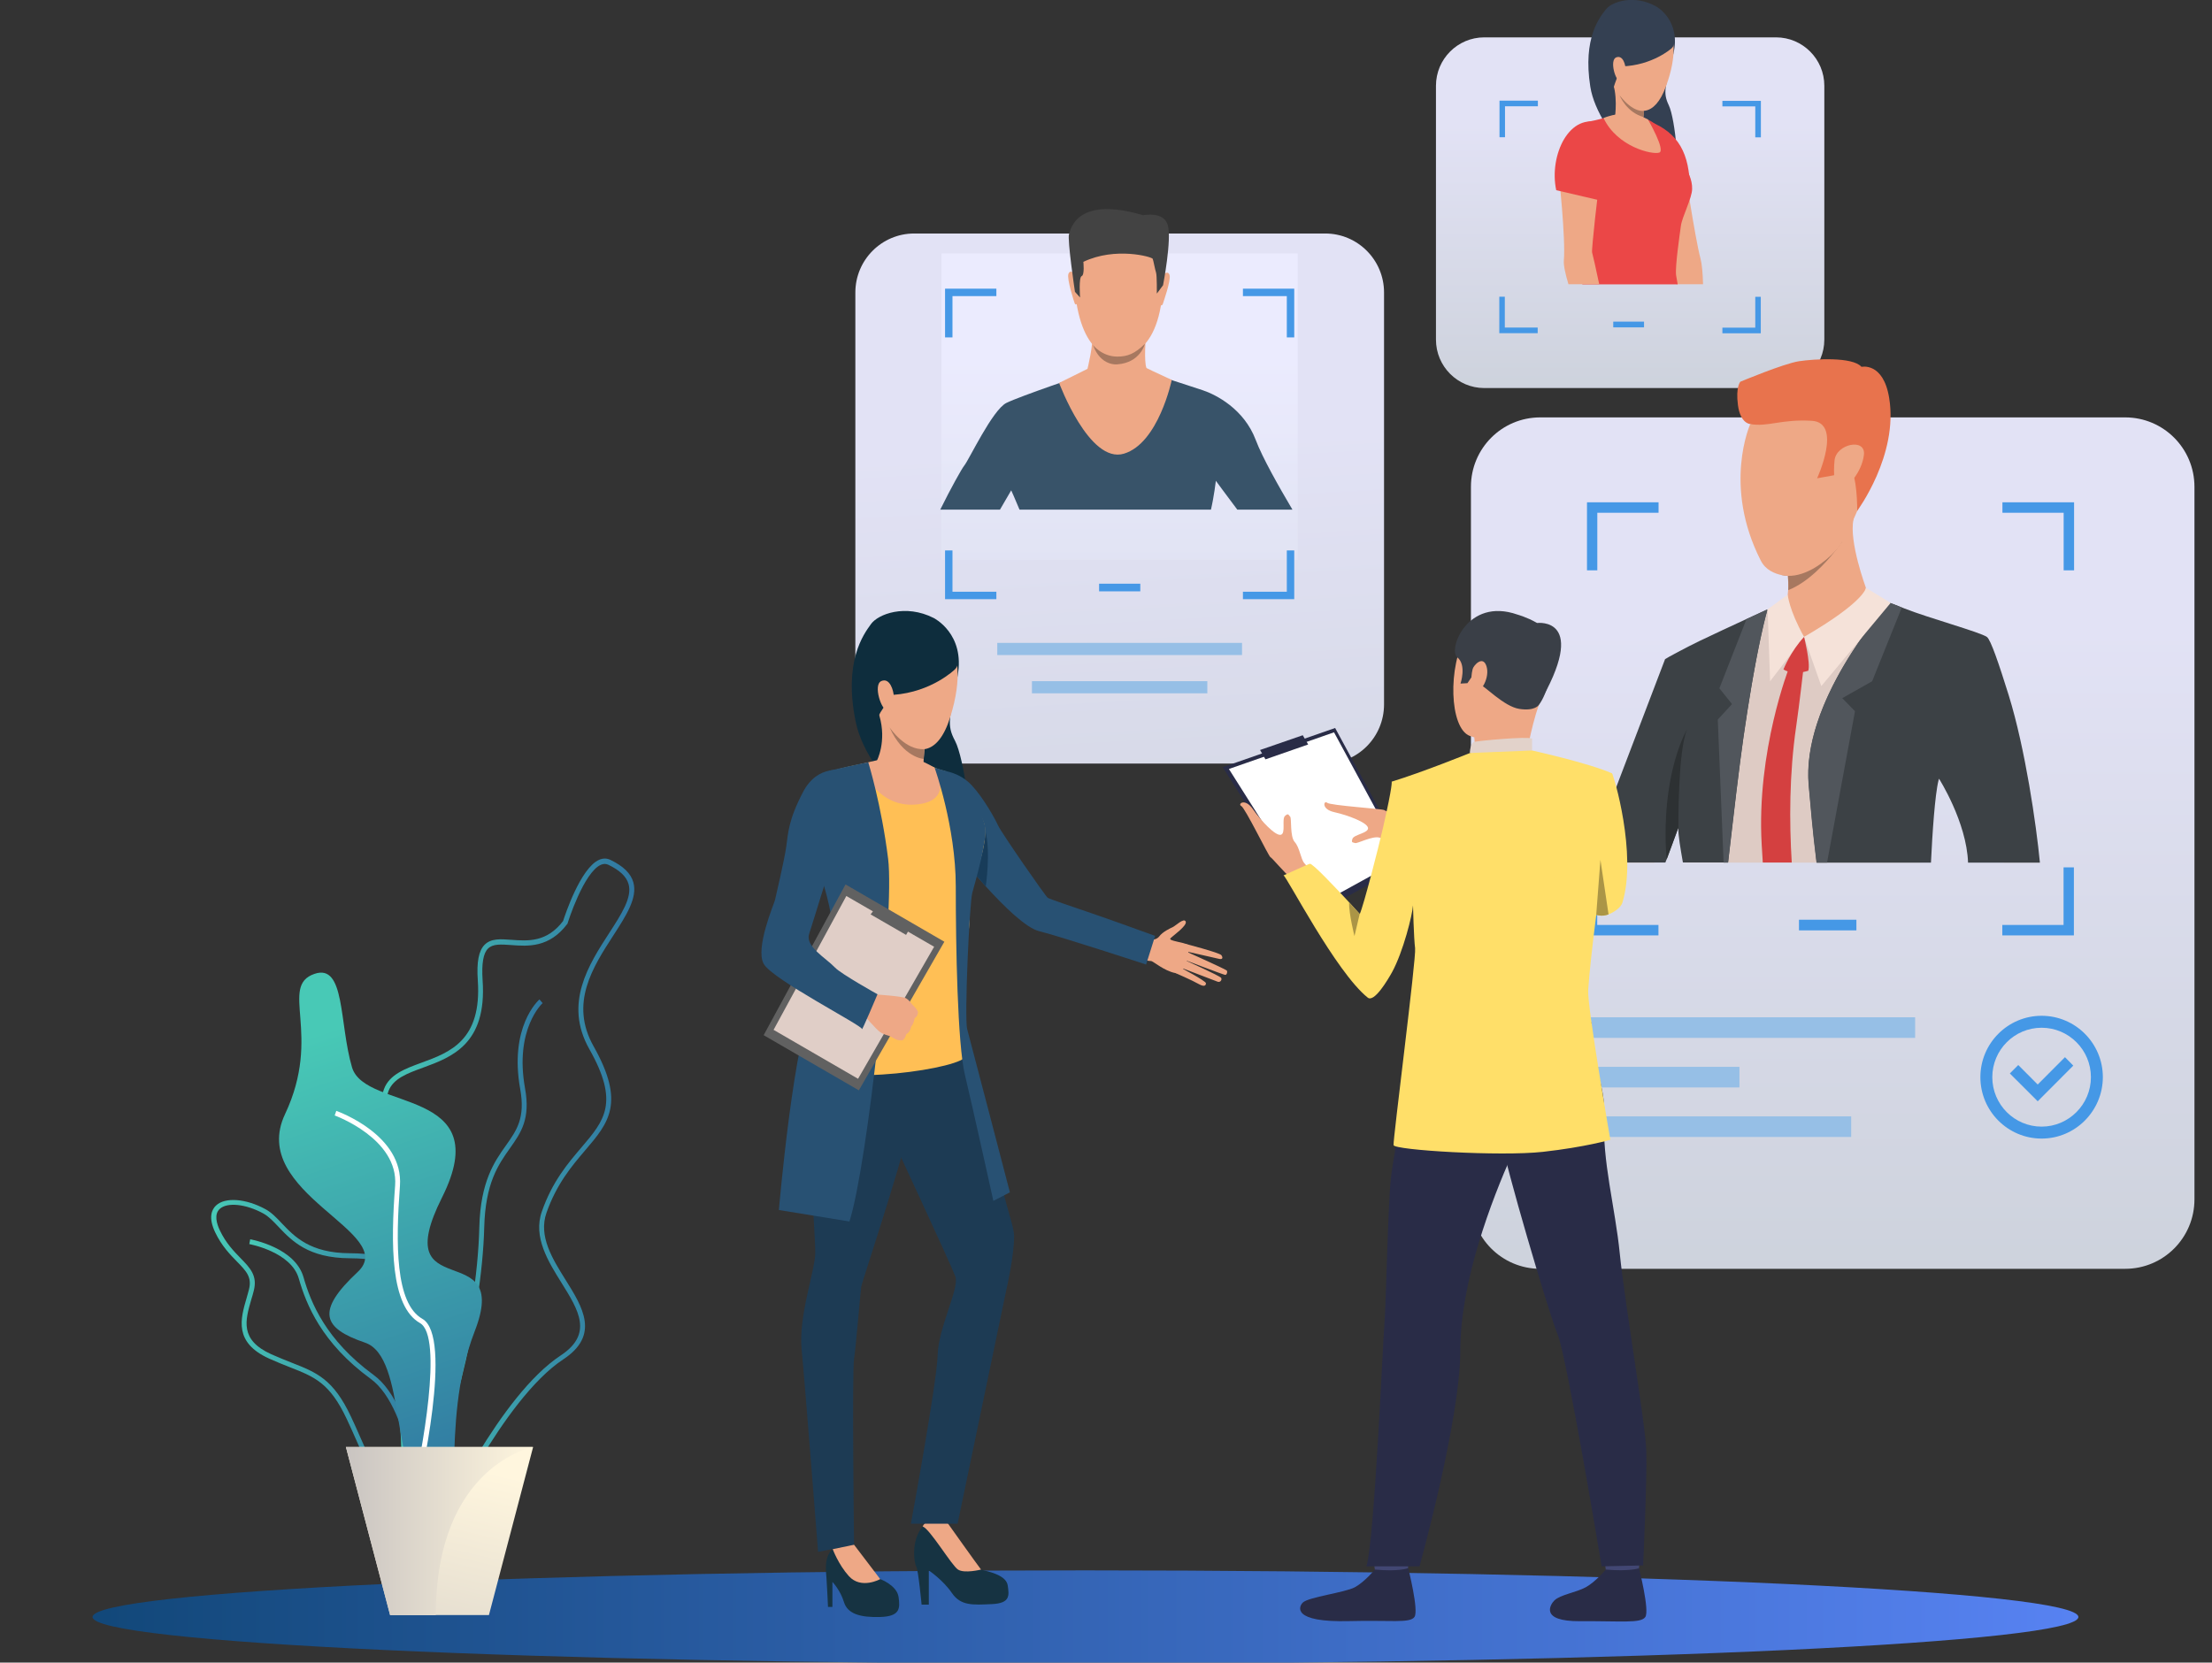 <?xml version="1.0" encoding="UTF-8"?> <svg xmlns="http://www.w3.org/2000/svg" width="274" height="206" viewBox="0 0 274 206" fill="none"><rect x="0" y="0" width="274" height="206" fill="#333333" stroke="none"/> <g clip-path="url(#clip0)"> <path opacity="0.95" d="M164.153 94.607H113.24C109.218 94.607 105.953 91.332 105.953 87.299V36.24C105.953 32.206 109.218 28.931 113.24 28.931H164.153C168.176 28.931 171.441 32.206 171.441 36.24V87.299C171.428 91.345 168.176 94.607 164.153 94.607Z" fill="url(#paint0_linear)"></path> <path d="M153.849 79.654H123.532V81.16H153.849V79.654Z" fill="#96BFE6"></path> <path d="M149.553 84.398H127.827V85.904H149.553V84.398Z" fill="#96BFE6"></path> <path opacity="0.95" d="M263.248 157.207H190.783C186.04 157.207 182.204 153.36 182.204 148.604V60.319C182.204 55.563 186.04 51.716 190.783 51.716H263.248C267.99 51.716 271.827 55.563 271.827 60.319V148.604C271.827 153.36 267.99 157.207 263.248 157.207Z" fill="url(#paint1_linear)"></path> <path d="M229.952 113.955H222.838V115.274H229.952V113.955Z" fill="#4598E6"></path> <path d="M237.227 126.044H195.861V128.596H237.227V126.044Z" fill="#96BFE6"></path> <path d="M229.306 138.32H195.861V140.872H229.306V138.32Z" fill="#96BFE6"></path> <path d="M215.464 132.182H195.861V134.734H215.464V132.182Z" fill="#96BFE6"></path> <path d="M248.04 62.236V63.531H255.625V70.665H256.916V62.236H248.04ZM196.568 70.665H197.859V63.531H205.445V62.236H196.581V70.665H196.568ZM255.613 107.468V114.602H248.027V115.897H256.892V107.468H255.613ZM197.859 107.468H196.568V115.897H205.432V114.602H197.847V107.468H197.859Z" fill="#4598E6"></path> <path d="M252.894 141.071C248.71 141.071 245.309 137.66 245.309 133.464C245.309 129.268 248.71 125.857 252.894 125.857C257.078 125.857 260.48 129.268 260.48 133.464C260.467 137.66 257.065 141.071 252.894 141.071ZM252.894 127.339C249.517 127.339 246.786 130.09 246.786 133.464C246.786 136.851 249.53 139.59 252.894 139.59C256.258 139.59 259.002 136.838 259.002 133.464C259.002 130.078 256.258 127.339 252.894 127.339Z" fill="#4598E6"></path> <path d="M252.41 136.452L248.959 133.003L250.002 131.958L252.41 134.373L255.787 130.986L256.817 132.032L252.41 136.452Z" fill="#4598E6"></path> <path d="M257.45 200.347C257.45 203.534 202.378 206.124 134.457 206.124C66.523 206.124 11.464 203.534 11.464 200.347C11.464 197.16 66.536 194.57 134.457 194.57C202.378 194.583 257.45 197.16 257.45 200.347Z" fill="url(#paint2_linear)"></path> <path opacity="0.95" d="M160.751 31.397H116.617V69.37H160.751V31.397Z" fill="url(#paint3_linear)"></path> <path d="M155.55 54.517C154.097 50.657 150.609 48.889 148.958 48.342C148.374 48.142 147.319 47.806 146.214 47.445C144.228 46.798 142.042 46.1 142.042 46.1H135.177C135.177 46.1 132.793 46.897 130.273 47.794C127.939 48.615 125.494 49.512 124.662 49.923C122.936 50.782 120.031 56.97 119.448 57.679C119.15 58.04 117.796 60.456 116.468 63.145H123.867C124.649 61.8 125.258 60.755 125.258 60.755C125.258 60.755 125.729 61.788 126.288 63.145H150C150.373 61.564 150.609 59.572 150.609 59.572C150.609 59.572 151.875 61.302 153.265 63.145H160.094C158.43 60.331 156.369 56.696 155.55 54.517Z" fill="#385369"></path> <path d="M139.435 27.164C139.435 27.164 144.811 28.01 143.992 36.439C143.172 44.868 138.43 44.171 138.119 44.171C137.797 44.158 133.365 44.32 133.017 34.036C133.004 34.024 132.856 26.417 139.435 27.164Z" fill="#EEA886"></path> <path d="M144.066 34.061C144.066 34.061 144.65 33.426 144.873 34.074C145.084 34.709 144.066 37.56 144.029 37.684C144.029 37.684 143.917 37.933 143.781 37.796C143.644 37.659 144.066 34.061 144.066 34.061Z" fill="#EEA886"></path> <path d="M133.153 33.949C133.153 33.949 132.582 33.302 132.346 33.937C132.123 34.572 133.067 37.435 133.116 37.572C133.116 37.572 133.215 37.821 133.364 37.684C133.501 37.56 133.153 33.949 133.153 33.949Z" fill="#EEA886"></path> <path d="M144.066 35.343L143.297 36.377C143.297 36.377 143.321 34.111 143.197 33.762C143.073 33.414 142.887 32.331 142.787 32.069C142.688 31.82 138.169 30.55 134.196 32.443C134.196 32.443 134.37 34.074 133.985 34.21C133.601 34.36 133.787 36.862 133.787 36.862L133.154 36.153C133.154 36.153 132.185 29.666 132.421 28.994C132.657 28.322 133.427 24.25 141.596 26.666C141.596 26.666 144.141 26.13 144.65 27.886C145.171 29.641 144.066 35.343 144.066 35.343Z" fill="#434343"></path> <path d="M142.713 45.939C142.713 45.926 142.018 45.602 142.018 45.602C141.682 44.855 141.931 41.681 141.931 41.681C141.931 41.681 135.09 39.938 135.289 41.27C135.487 42.602 134.705 45.702 134.705 45.702L131.192 47.445C131.192 47.445 134.929 57.517 139.224 56.21C143.52 54.915 145.146 47.072 145.146 47.072L142.713 45.939Z" fill="#EEA886"></path> <path d="M135.388 42.751C135.388 42.751 136.493 44.183 138.405 44.183C139.659 44.183 140.565 43.834 141.819 42.602C141.819 42.602 141.273 44.93 138.417 45.142C138.417 45.154 136.344 45.416 135.388 42.751Z" fill="#A77860"></path> <path d="M115.649 76.566C115.649 76.566 119.597 78.509 118.616 83.775C117.635 89.041 117.213 89.751 118.306 91.805C119.398 93.86 120.689 102.65 119.708 104.306C118.728 105.974 107.542 96.997 106.002 89.465C104.451 81.932 106.983 78.583 107.877 77.338C108.759 76.081 112.16 74.798 115.649 76.566Z" fill="#0E2D3D"></path> <path d="M114.159 198.816H115.053V194.583C115.053 194.583 116.803 195.753 117.908 197.371C119.013 198.99 120.528 198.853 122.824 198.753C125.134 198.654 125.022 197.72 124.823 196.413C124.612 195.105 122.278 194.682 121.521 194.483C120.764 194.271 119.05 191.308 118.492 190.586C117.734 189.602 117.337 188.656 117.337 188.656C117.337 188.656 116.903 186.901 114.78 188.656C112.644 190.412 113.265 193.798 113.501 194.109C113.737 194.421 114.159 198.816 114.159 198.816Z" fill="#163342"></path> <path d="M118.666 194.47C119.46 194.993 121.521 194.47 121.521 194.47C120.937 193.711 117.337 188.644 117.337 188.644C115.152 187.361 114.283 189.129 114.283 189.129C115.177 189.403 117.871 193.96 118.666 194.47Z" fill="#EEA886"></path> <path d="M141.67 116.42C141.67 116.42 143.098 116.694 143.594 116.021C144.017 115.449 144.96 115.013 145.258 114.876C145.655 114.689 146.648 113.681 146.872 114.179C147.095 114.677 145.308 115.922 144.985 116.258C144.662 116.594 146.748 116.743 147.095 117.067C147.455 117.391 147.009 120.84 145.593 120.566C144.178 120.292 142.837 119.072 142.576 119.072C142.316 119.072 141.534 118.922 141.534 118.922L141.67 116.42Z" fill="#EEA886"></path> <path d="M146.785 116.93C146.785 116.93 151.068 118.038 151.292 118.349C151.515 118.661 151.441 118.897 151.031 118.81C150.621 118.723 146.859 117.864 146.859 117.864C146.859 117.864 151.701 120.03 151.95 120.242C152.086 120.366 151.974 120.827 151.751 120.79C151.527 120.765 146.599 118.885 146.599 118.885C146.599 118.885 151.118 120.914 151.267 121.163C151.391 121.375 151.18 121.761 150.832 121.636C150.485 121.512 146.177 119.856 146.177 119.856C146.177 119.856 149.38 121.537 149.38 121.823C149.38 121.997 149.305 122.383 148.486 121.923C147.679 121.462 145.643 120.578 145.643 120.578L146.785 116.93Z" fill="#EEA886"></path> <path d="M102.564 199.102H103.11V196.002C103.11 196.002 104.091 197.01 104.538 198.492C104.984 199.973 106.586 200.422 109.032 200.347C111.477 200.272 111.515 199.314 111.304 197.857C111.093 196.413 109.032 195.653 109.032 195.653C108.101 194.819 105.791 191.395 105.791 191.395C105.791 191.395 104.314 190.997 103.147 191.943C101.98 192.877 102.353 195.006 102.377 195.554C102.427 196.101 102.564 199.102 102.564 199.102Z" fill="#163342"></path> <path d="M104.252 125.122C104.252 125.122 101.347 128.92 100.552 133.427C99.758 137.934 101.024 153.048 100.987 155.265C100.95 157.493 98.889 163.034 99.299 167.217C99.708 171.4 101.335 192.279 101.335 192.279L105.791 191.395C105.791 191.395 105.531 170.118 105.791 168.362C106.052 166.607 106.574 160.182 106.673 159.46C106.772 158.738 113.228 139.714 113.228 136.465C113.228 133.215 111.266 119.831 104.252 125.122Z" fill="#1D3B54"></path> <path d="M118.877 126.604C118.877 126.604 123.656 144.906 124.227 147.446C124.798 149.986 125.618 152.077 125.618 153.148C125.618 155.65 124.687 159.659 124.687 159.659L118.616 188.793H112.831C112.831 188.793 116.058 171.313 116.145 167.902C116.232 164.478 118.864 159.61 118.343 158.165C117.821 156.721 110.037 140 110.037 140C110.037 140 104.128 121.288 118.877 126.604Z" fill="#1D3B54"></path> <path d="M109.032 195.653L105.791 191.395L103.147 191.943C103.147 191.943 103.855 193.848 105.146 195.28C106.673 196.973 109.032 195.653 109.032 195.653Z" fill="#EEA886"></path> <path d="M116.903 95.503C116.903 95.503 118.877 95.69 120.366 97.296C121.856 98.902 123.259 101.454 123.644 102.301C124.029 103.148 129.504 111.066 129.789 111.24C130.075 111.415 132.818 112.336 134.643 112.958C137.449 113.905 143.085 115.959 143.085 115.959L141.968 119.507C141.968 119.507 131.366 116.034 128.721 115.374C125.481 114.577 118.008 104.965 118.008 104.965C118.008 104.965 112.421 98.417 116.903 95.503Z" fill="#285173"></path> <path d="M113.451 94.109C113.451 94.109 116.009 95.316 116.89 95.491C117.772 95.665 121.223 100.147 121.819 101.791C122.427 103.422 121.819 105.887 120.577 108.763C119.336 111.639 120.503 112.61 119.944 115.486C119.373 118.362 119.559 129.144 119.671 130.75C119.783 132.356 103.073 134.771 99.77 131.858C99.77 131.858 102.005 122.147 104.649 119.37C105.22 118.773 105.158 114.776 104.773 113.78C104.389 112.784 99.981 105.351 99.981 105.351C99.981 105.351 99.659 97.806 101.583 96.312C103.246 95.018 107.79 94.557 108.61 94.271C109.417 93.984 111.788 93.86 113.451 94.109Z" fill="#FFBF55"></path> <path d="M114.68 91.158C114.68 91.158 114.606 91.868 114.519 92.814C114.482 93.188 114.444 93.611 114.42 94.034C114.32 95.317 114.233 96.686 114.283 97.383C114.283 97.383 111.626 100.048 108.61 94.271C108.61 94.271 109.876 91.893 108.92 88.643C107.952 85.394 114.68 91.158 114.68 91.158Z" fill="#EEA886"></path> <path d="M122.105 109.833C122.105 109.833 122.738 105.575 122.067 102.986C122.067 102.986 122.067 105.214 120.851 108.377L122.105 109.833Z" fill="#183C59"></path> <path d="M106.561 94.681C106.561 94.681 108.386 100.085 113.402 99.686C118.417 99.288 115.773 95.117 115.773 95.117C115.773 95.117 114.519 94.395 114.171 94.333C113.824 94.271 108.634 94.196 108.634 94.196L106.561 94.681Z" fill="#EEA886"></path> <path d="M115.773 95.13C115.773 95.13 118.392 102.413 118.392 109.833C118.392 117.254 118.603 129.343 119.522 133.165C120.441 136.988 123.048 148.79 123.048 148.79L125.096 147.732C125.096 147.732 120.18 128.882 119.808 127.525C119.435 126.168 120.093 111.813 120.441 110.605C120.788 109.398 122.291 104.057 122.055 102.562C121.757 100.695 120.019 97.918 117.2 95.54L115.773 95.13Z" fill="#285173"></path> <path d="M107.554 94.457C107.554 94.457 109.181 99.699 110.012 106.41C110.844 113.12 107.48 144.271 105.22 151.343L96.48 149.923C96.48 149.923 98.367 127.911 100.912 123.902C103.457 119.893 104.277 116.345 101.521 107.991C98.765 99.624 102.725 95.491 102.725 95.491C102.725 95.491 106.785 94.544 107.554 94.457Z" fill="#285173"></path> <path d="M116.977 116.681L106.387 135.095L94.593 128.26L104.736 109.584L116.977 116.681Z" fill="#616161"></path> <path d="M115.711 117.304L106.288 133.663L95.823 127.6L104.836 111.016L115.711 117.304Z" fill="#E0CEC7"></path> <path d="M112.235 115.835L112.893 114.689L108.659 112.236L107.84 113.295L112.235 115.835Z" fill="#616161"></path> <path d="M111.726 128.907C111.726 128.907 111.242 128.907 111.031 128.808C111.031 128.808 110.658 128.596 110.385 128.459C110.298 128.422 110.224 128.384 110.174 128.359C109.963 128.285 109.466 128.185 108.994 127.861C108.523 127.538 106.872 125.608 106.872 125.608L107.654 124.413L108.225 123.193C108.225 123.193 111.713 123.417 112.185 123.666C112.235 123.691 112.272 123.716 112.309 123.74C112.682 123.989 112.868 124.338 113.042 124.5C113.104 124.562 113.737 125.172 113.712 125.434C113.687 125.795 113.513 126.044 113.29 126.156C113.29 126.156 113.203 126.865 112.855 127.202C112.855 127.202 112.793 127.861 112.247 128.148C112.247 128.148 112.111 128.808 111.726 128.907Z" fill="#EEA886"></path> <path d="M104.538 95.503C104.538 95.503 101.322 94.582 99.472 98.13C97.623 101.691 97.635 103.21 97.387 104.94C97.151 106.584 96.108 111.054 95.996 111.527C95.884 111.987 93.513 117.503 94.606 119.433C95.698 121.375 106.847 127.077 106.772 127.5C106.698 127.924 108.696 123.193 108.696 123.193C108.696 123.193 104.19 120.678 103.445 119.893C102.241 118.636 99.721 117.279 100.23 115.71C100.838 113.867 102.675 107.68 103.097 106.771C103.544 105.862 107.256 96.661 104.538 95.503Z" fill="#285173"></path> <path d="M115.078 77.151C115.078 77.151 120.813 78.957 117.697 88.88C114.581 98.803 106.76 87.734 107.579 81.683C108.386 75.645 115.078 77.151 115.078 77.151Z" fill="#EEA987"></path> <path d="M118.281 82.941C118.281 82.941 115.438 85.742 110.671 86.091C110.671 86.091 108.833 88.245 108.697 89.091C108.697 89.091 104.438 81.82 109.677 77.463C114.892 73.105 120.193 81.148 118.281 82.941Z" fill="#0E2D3D"></path> <path d="M110.72 86.29C110.683 85.568 110.236 83.924 109.168 84.385C108.101 84.846 109.23 88.195 109.938 87.983C109.95 87.983 110.807 87.996 110.72 86.29Z" fill="#EEA987"></path> <path d="M114.506 92.814C114.469 93.187 114.432 93.611 114.407 94.034C114.407 94.034 111.875 93.885 110.186 90.112C110.298 90.274 112.148 93.001 114.506 92.814Z" fill="#A77860"></path> <path d="M51.75 183.514C55.424 180.925 59.72 162.859 59.981 152.102C60.117 146.587 61.731 144.296 63.171 142.266C64.537 140.324 65.729 138.656 65.033 134.821C63.718 127.488 67.181 124.313 67.218 124.288L66.821 123.828C66.672 123.965 63.059 127.227 64.438 134.933C65.083 138.519 64.015 140.025 62.675 141.918C61.259 143.91 59.509 146.387 59.372 152.09C59.099 163.631 54.704 180.688 51.402 183.016L51.75 183.514Z" fill="url(#paint4_linear)"></path> <path d="M44.053 178.248C43.705 177.463 43.345 176.642 42.935 175.783C40.837 171.338 38.975 170.603 35.896 169.396C35.139 169.097 34.294 168.761 33.351 168.337C28.944 166.345 29.788 163.42 30.545 160.83C30.645 160.469 30.756 160.108 30.843 159.747C31.228 158.228 30.483 157.468 29.353 156.31C28.509 155.451 27.466 154.381 26.659 152.7C25.778 150.857 26.225 149.861 26.759 149.363C27.876 148.305 30.458 148.492 32.892 149.824C33.649 150.235 34.27 150.895 34.928 151.592C36.48 153.223 38.416 155.252 43.308 155.277C46.101 155.289 47.628 155.675 48.41 156.572C49.304 157.58 49.143 159.099 48.907 161.191C48.82 161.913 48.733 162.735 48.683 163.631C48.348 168.923 51.464 172.745 51.501 172.782C53.364 175.011 55.66 179.617 54.667 182.468C54.257 183.664 53.326 184.411 51.911 184.697C51.352 184.809 50.831 184.871 50.359 184.871C46.958 184.859 45.704 182.02 44.053 178.248ZM32.631 150.359C30.458 149.164 28.124 148.927 27.206 149.799C26.51 150.459 26.833 151.604 27.23 152.438C27.988 154.032 28.956 155.016 29.8 155.887C30.98 157.095 31.911 158.053 31.439 159.909C31.352 160.27 31.24 160.643 31.129 161.004C30.384 163.581 29.664 166.009 33.599 167.79C34.518 168.2 35.375 168.537 36.12 168.835C39.236 170.056 41.284 170.865 43.481 175.534C43.891 176.405 44.251 177.214 44.599 178.011C46.498 182.332 47.653 184.946 51.799 184.099C52.991 183.863 53.761 183.24 54.108 182.269C54.977 179.767 52.892 175.384 51.054 173.181C50.918 173.019 47.752 169.147 48.1 163.594C48.162 162.685 48.249 161.863 48.336 161.129C48.547 159.186 48.708 157.792 47.988 156.983C47.33 156.248 45.89 155.912 43.332 155.9C38.18 155.875 36.157 153.746 34.518 152.027C33.86 151.33 33.301 150.733 32.631 150.359Z" fill="url(#paint5_linear)"></path> <path d="M51.861 188.382L52.47 188.345C52.445 187.772 51.675 174.289 46.275 170.354C40.353 166.022 38.491 161.378 37.597 158.253C36.554 154.58 31.216 153.596 30.992 153.546L30.881 154.144C30.93 154.156 36.07 155.103 37.013 158.414C37.932 161.627 39.844 166.408 45.915 170.84C51.092 174.612 51.861 188.245 51.861 188.382Z" fill="url(#paint6_linear)"></path> <path d="M50.843 191.408C49.577 190.773 49.614 188.22 49.689 184.361C49.776 179.48 49.9 172.807 47.355 166.657C44.648 160.133 47.057 158.228 49.391 156.373C51.998 154.306 54.468 152.351 49.738 143.549C47.566 139.502 46.871 136.763 47.566 134.933C48.249 133.128 50.173 132.418 52.209 131.671C55.722 130.389 59.695 128.92 59.186 121.474C59.025 119.196 59.298 117.789 60.03 117.055C60.825 116.258 61.992 116.345 63.357 116.445C65.406 116.594 67.727 116.768 69.751 114.116C69.962 113.456 71.899 107.555 74.208 106.534C74.692 106.322 75.176 106.322 75.623 106.547C77.225 107.319 78.143 108.227 78.454 109.323C78.988 111.24 77.585 113.407 75.971 115.909C73.426 119.843 70.533 124.313 73.525 129.629C77.485 136.651 75.4 139.117 72.495 142.515C70.831 144.47 68.957 146.674 67.69 150.272C66.685 153.173 68.41 155.937 70.074 158.601C72.172 161.95 74.332 165.424 69.776 168.424C62.24 173.392 54.791 189.627 54.717 189.789L54.692 189.851L54.63 189.901C53.239 190.997 52.234 191.507 51.464 191.507C51.241 191.545 51.029 191.507 50.843 191.408ZM69.441 167.951C73.5 165.275 71.675 162.349 69.565 158.962C67.901 156.298 66.014 153.272 67.119 150.11C68.41 146.4 70.335 144.146 72.035 142.154C74.878 138.818 76.753 136.614 72.991 129.966C69.813 124.326 72.942 119.495 75.449 115.623C76.989 113.245 78.33 111.178 77.858 109.535C77.597 108.613 76.778 107.829 75.35 107.144C75.064 107.007 74.767 107.007 74.444 107.144C72.296 108.078 70.322 114.328 70.31 114.403L70.297 114.453L70.26 114.49C68.025 117.441 65.406 117.254 63.308 117.092C62.054 117.005 61.061 116.93 60.452 117.528C59.856 118.113 59.645 119.408 59.782 121.474C60.328 129.38 55.933 130.986 52.408 132.281C50.421 133.003 48.72 133.638 48.124 135.182C47.504 136.838 48.174 139.415 50.26 143.287C55.238 152.55 52.457 154.754 49.751 156.883C47.491 158.663 45.368 160.344 47.901 166.445C50.496 172.707 50.372 179.455 50.285 184.386C50.223 187.747 50.173 190.412 51.104 190.872C51.65 191.146 52.681 190.686 54.183 189.515C54.791 188.196 61.93 172.907 69.441 167.951Z" fill="url(#paint7_linear)"></path> <path d="M38.95 120.665C42.786 119.345 41.992 126.766 43.605 132.244C45.232 137.735 61.632 134.634 54.754 148.367C47.864 162.1 63.469 152.961 58.801 164.951C54.146 176.94 58.392 189.752 53.326 186.502C48.261 183.24 50.483 168.151 45.219 166.358C39.956 164.565 39.087 162.473 44.313 157.593C49.527 152.712 30.645 147.882 35.312 138.033C39.956 128.185 34.518 122.184 38.95 120.665Z" fill="url(#paint8_linear)"></path> <path d="M51.564 185.705C52.048 183.651 56.169 165.598 52.321 163.407C48.932 161.477 49.019 153.995 49.54 146.935C50.012 140.685 41.992 137.759 41.657 137.635L41.458 138.208C41.532 138.233 49.366 141.096 48.944 146.886C48.398 154.144 48.348 161.838 52.023 163.93C54.94 165.586 52.259 180.103 50.968 185.556L51.564 185.705Z" fill="white"></path> <path d="M66.039 179.281L60.564 200.11H48.323L42.848 179.281H66.039Z" fill="url(#paint9_linear)"></path> <path d="M66.039 179.281C66.039 179.281 53.984 181.547 53.984 200.123H48.323L42.848 179.281H66.039Z" fill="url(#paint10_linear)"></path> <path opacity="0.95" d="M219.995 48.08H183.856C180.553 48.08 177.872 45.391 177.872 42.079V10.63C177.872 7.318 180.553 4.629 183.856 4.629H219.995C223.297 4.629 225.979 7.318 225.979 10.63V42.079C225.979 45.391 223.297 48.08 219.995 48.08Z" fill="url(#paint11_linear)"></path> <path d="M203.645 39.85H199.833V40.56H203.645V39.85Z" fill="#4598E6"></path> <path d="M205.184 0.819C205.184 0.819 208.263 2.512 207.282 6.67C206.301 10.829 205.929 11.389 206.724 13.07C207.518 14.751 208.213 21.797 207.369 23.092C206.525 24.387 197.946 16.805 196.99 10.742C196.034 4.678 198.182 2.101 198.94 1.143C199.697 0.184 202.478 -0.725 205.184 0.819Z" fill="#344052"></path> <path d="M210.957 35.219H207.667C207.506 33.588 207.357 32.455 207.394 32.293C207.444 32.019 204.116 23.279 203.806 22.545C203.496 21.823 202.279 19.88 202.118 18.062C201.956 16.232 204.327 15.498 204.327 15.498C207.53 16.07 208.623 20.515 208.623 20.515C208.623 20.515 209.964 29.529 210.647 32.069C210.82 32.729 210.92 33.874 210.957 35.219Z" fill="#EEA886"></path> <path d="M209.306 22.694L204.402 24.761C204.402 24.761 199.895 13.543 203.669 14.8C207.444 16.058 209.132 18.399 209.306 22.694Z" fill="#EB4747"></path> <path d="M208.213 27.973C208.064 29.081 207.481 33.028 207.617 34.098C207.642 34.273 207.717 34.684 207.816 35.231H195.997C196.308 34.111 196.593 33.115 196.767 32.53C197.338 30.625 196.792 30.114 196.506 28.583C196.395 27.985 195.997 26.852 195.563 25.57C195.414 25.147 195.265 24.698 195.128 24.25C194.607 22.632 194.371 20.976 194.222 20.017C193.514 15.46 197.003 15.025 197.003 15.025C198.306 14.788 200.578 14.078 200.578 14.078L204.129 14.825C204.129 14.825 204.464 14.95 204.961 15.323C205.197 15.498 205.47 15.734 205.755 16.021C206.14 16.419 206.922 17.564 207.692 18.822C207.928 19.208 208.164 19.606 208.387 19.992C209.107 21.25 209.629 22.258 209.604 23.404C209.604 24.512 208.362 26.865 208.213 27.973Z" fill="#EB4747"></path> <path d="M204.129 14.8C204.129 14.8 206.351 18.623 205.532 18.909C204.7 19.195 200.342 18.224 198.629 14.626C198.629 14.626 201.497 13.319 204.129 14.8Z" fill="#EEA886"></path> <path d="M203.806 16.544C203.806 16.544 201.832 17.378 200.032 14.614C200.032 14.614 200.516 11.476 199.498 9.659C198.48 7.841 203.943 11.837 203.943 11.837C203.943 11.837 203.856 12.211 203.756 12.759C203.707 13.045 203.657 13.369 203.62 13.717C203.595 14.004 203.57 14.315 203.558 14.614C203.545 15.336 203.595 16.046 203.806 16.544Z" fill="#EEA886"></path> <path d="M198.89 20.826C198.48 22.93 195.563 25.558 195.563 25.558C195.414 25.134 195.265 24.686 195.128 24.238C197.139 22.943 198.89 20.826 198.89 20.826Z" fill="#393D63"></path> <path d="M198.157 22.495C197.971 23.267 197.114 31.011 197.214 31.285C197.263 31.434 197.685 33.227 198.095 35.219H194.284C193.899 33.937 193.663 32.866 193.713 32.268C193.961 29.654 193.067 21.312 193.067 21.312C193.067 21.312 192.273 16.27 196.444 15.635C196.444 15.635 198.915 15.958 199.064 17.788C199.225 19.619 198.343 21.735 198.157 22.495Z" fill="#EEA886"></path> <path d="M192.769 23.566L197.946 24.773C197.946 24.773 202.056 16.768 198.356 15.311C194.458 13.78 191.838 19.208 192.769 23.566Z" fill="#EB4747"></path> <path d="M204.712 1.255C204.712 1.255 209.219 2.91 206.363 10.704C203.508 18.498 197.686 9.372 198.567 4.591C199.436 -0.202 204.712 1.255 204.712 1.255Z" fill="#EEA987"></path> <path d="M207.046 5.998C207.046 5.998 204.675 8.127 200.851 8.227C200.851 8.227 199.958 10.405 199.821 11.078C199.821 11.078 196.059 4.591 200.38 1.317C204.725 -1.97 208.648 4.641 207.046 5.998Z" fill="#344052"></path> <path d="M201.373 8.687C201.373 8.115 201.075 6.783 200.206 7.106C199.337 7.43 200.119 10.144 200.69 10.007C200.69 10.007 201.385 10.057 201.373 8.687Z" fill="#EEA987"></path> <path d="M203.583 14.502C201.472 13.916 200.653 11.887 200.628 11.825C202.354 14.053 203.645 13.73 203.645 13.73C203.607 14.029 203.607 14.203 203.583 14.502Z" fill="#A77860"></path> <path d="M213.353 12.485V13.182H217.425V17.017H218.12V12.497H213.353V12.485ZM185.73 17.004H186.425V13.169H190.497V12.472H185.743V17.004H185.73ZM217.425 36.763V40.597H213.353V41.295H218.108V36.775H217.425V36.763ZM186.413 36.763H185.718V41.282H190.473V40.585H186.401V36.763H186.413Z" fill="#4598E6"></path> <path d="M141.248 72.321H136.145V73.267H141.248V72.321Z" fill="#4598E6"></path> <path d="M153.961 35.767V36.688H159.398V41.805H160.317V35.767H153.961ZM117.064 41.805H117.983V36.688H123.42V35.767H117.064V41.805ZM159.398 68.2V73.317H153.961V74.238H160.317V68.2H159.398ZM117.983 68.2H117.064V74.238H123.42V73.317H117.983V68.2Z" fill="#4598E6"></path> <path d="M252.546 106.883H248.226C248.152 106.708 248.089 106.559 248.027 106.435C246.749 103.409 240.156 96.462 240.156 96.462C240.156 96.462 240.156 96.462 240.156 96.474C240.156 96.474 240.156 96.474 240.156 96.487C240.156 96.487 240.156 96.487 240.156 96.499C240.156 96.512 240.144 96.524 240.144 96.524C240.144 96.537 240.132 96.561 240.132 96.586C240.132 96.599 240.119 96.611 240.119 96.624C240.119 96.636 240.107 96.649 240.107 96.649C239.834 97.657 238.505 102.699 237.847 106.883H208.673C208.611 106.497 208.524 106.123 208.437 105.787C208.176 104.754 207.99 103.72 207.878 102.762C207.878 102.712 207.866 102.662 207.866 102.625C207.841 102.45 207.828 102.276 207.804 102.102C207.555 99.475 207.741 97.458 207.754 97.259C207.667 97.433 207.083 99.599 206.314 102.276C205.892 103.745 205.408 105.364 204.936 106.895H198.046L206.686 81.883C206.872 81.733 209.12 80.65 210.758 79.866C212.422 79.069 214.445 77.898 216.258 76.903C217.189 76.392 218.071 75.931 218.828 75.583L218.94 75.533C220.194 74.96 221.038 74.574 221.038 74.574C221.063 74.574 221.261 74.549 221.584 74.525C223.334 74.35 228.785 73.84 230.61 73.74C230.758 73.728 230.883 73.728 230.982 73.715C231.069 73.715 231.131 73.715 231.168 73.715C231.392 73.728 232.521 74.126 233.999 74.686C234.061 74.711 234.11 74.724 234.173 74.749C234.247 74.773 234.309 74.798 234.384 74.823C234.508 74.873 234.644 74.923 234.768 74.973C235.029 75.072 235.302 75.184 235.575 75.296C235.675 75.334 235.762 75.371 235.861 75.409C238.816 76.579 242.192 78.035 242.999 78.621C243.533 79.007 245.184 82.132 247.109 85.991C249.182 92.602 251.715 102.164 252.546 106.883Z" fill="#DECBC4"></path> <path d="M231.131 72.831C231.056 76.766 223.459 78.919 223.459 78.919C223.459 78.919 220.28 74.923 221.038 74.549C221.336 74.4 221.46 73.802 221.497 73.13C221.534 72.495 221.497 71.798 221.46 71.35C221.435 71.076 221.41 70.889 221.41 70.889C221.41 70.889 222.49 69.744 223.881 68.374C226.289 65.984 229.604 62.921 229.616 64.141C229.616 64.203 229.604 64.278 229.591 64.377C229.008 67.104 231.131 72.831 231.131 72.831Z" fill="#EEA886"></path> <path d="M228.213 67.067C228.201 67.092 227.878 67.577 227.332 68.262C226.165 69.731 223.98 72.147 221.509 73.118C221.547 72.483 221.509 71.785 221.472 71.337C221.224 71.325 220.963 71.3 220.715 71.25C221.385 70.067 222.366 68.822 222.366 68.822L223.893 68.362L228.213 67.067Z" fill="#A77860"></path> <path d="M229.666 64.191C229.008 65.623 228.387 66.668 228.213 67.079C228.102 67.353 227.779 67.789 227.332 68.274C226.078 69.632 223.756 71.412 221.472 71.35C221.224 71.337 220.963 71.312 220.715 71.263C219.796 71.063 218.704 70.627 218.108 69.457C213.365 60.157 216.804 52.55 216.804 52.55C216.804 52.55 229.753 48.877 231.776 52.786C233.179 55.513 231.205 60.829 229.666 64.191Z" fill="#EEA886"></path> <path d="M216.779 52.537C216.779 52.537 215.575 52.475 215.277 50.184C214.979 47.931 215.575 47.296 215.575 47.296C215.575 47.296 220.926 45.055 222.838 44.756C224.762 44.469 229.48 44.183 230.584 45.453C230.584 45.453 233.279 44.831 234.011 49.3C235.178 56.397 230.051 63.294 230.051 63.294C230.051 63.294 230.1 58.65 229.07 58.04C228.052 57.43 227.17 58.887 227.17 58.887L225.085 59.26C225.085 59.26 228.251 52.4 224.452 52.139C220.665 51.902 218.964 52.936 216.779 52.537Z" fill="#E8734D"></path> <path d="M227.245 57.044C227.444 55.002 231.131 54.218 230.883 56.359C230.634 58.501 228.822 60.555 227.978 60.493C227.146 60.418 227.096 58.613 227.245 57.044Z" fill="#EEA886"></path> <path d="M248.822 86.153C247.618 82.293 246.587 79.243 246.116 78.919C245.309 78.334 238.915 76.579 235.886 75.384C235.787 75.346 235.687 75.309 235.6 75.272C235.327 75.159 235.054 75.06 234.793 74.948C234.657 74.898 234.533 74.848 234.408 74.798C234.334 74.773 234.272 74.749 234.197 74.724C234.135 74.699 234.086 74.674 234.024 74.661L234.011 74.674C233.738 74.973 232.335 76.579 230.659 78.969C227.518 83.439 223.434 90.685 224.067 97.371C224.266 99.512 224.514 102.6 224.936 106.061C224.961 106.335 224.998 106.609 225.035 106.883H239.188C239.362 103.26 239.672 98.491 240.132 96.649C240.132 96.636 240.144 96.624 240.144 96.624C240.144 96.611 240.144 96.599 240.157 96.586C240.157 96.561 240.169 96.549 240.169 96.524C240.169 96.512 240.181 96.499 240.181 96.499V96.487V96.474C240.181 96.474 243.608 101.84 243.782 106.883H252.683C252.236 102.201 250.871 92.777 248.822 86.153Z" fill="#3C4145"></path> <path d="M218.902 75.595C218.902 75.595 217.835 79.168 216.457 88.07C216.407 88.369 216.357 88.668 216.32 88.979C216.32 89.017 216.308 89.054 216.308 89.091C216.27 89.29 216.246 89.502 216.208 89.714C216.208 89.739 216.196 89.764 216.196 89.788C216.171 89.925 216.146 90.075 216.134 90.212C216.084 90.56 216.034 90.921 215.972 91.283C215.451 94.918 214.768 100.695 214.061 106.858H208.461C208.164 105.14 207.878 103.583 207.89 102.525C207.878 102.55 207.866 102.575 207.866 102.6C207.419 103.845 206.922 105.19 206.425 106.509C206.376 106.634 206.339 106.746 206.289 106.87H196.643L206.252 81.671C206.438 81.522 208.921 80.189 210.547 79.405C212.26 78.583 214.408 77.587 216.32 76.703C217.239 76.28 218.095 75.882 218.828 75.545L218.902 75.595Z" fill="#3C4145"></path> <path d="M231.901 84.41L228.201 86.502L229.778 88.12L226.314 106.883H225.01C224.526 103.085 224.253 99.686 224.042 97.371C223.074 87.025 233.366 75.371 233.999 74.661C234.495 74.848 235.029 75.06 235.575 75.272L231.901 84.41Z" fill="#51565C"></path> <path d="M218.952 75.508C218.952 75.508 217.574 80.028 215.96 91.308C215.438 94.943 214.743 100.72 214.048 106.883H213.502L212.782 89.154L214.545 87.236L212.98 85.281L216.332 76.716C217.251 76.292 218.108 75.894 218.84 75.558L218.952 75.508Z" fill="#51565C"></path> <path d="M234.197 74.699L231.131 72.831C231.131 72.831 231.044 74.512 223.459 78.919L225.606 85.008L234.197 74.699Z" fill="#F5E2D9"></path> <path d="M221.447 73.678C221.447 73.678 221.571 75.496 223.471 78.919L219.262 84.41L218.952 75.496L221.447 73.678Z" fill="#F5E2D9"></path> <path d="M223.471 78.919C223.471 78.919 224.29 82.181 223.992 83.103C223.992 83.103 222.205 83.75 220.914 82.941C220.914 82.941 221.832 80.65 223.471 78.919Z" fill="#D44040"></path> <path d="M222.49 90.025C221.634 95.889 221.634 101.828 221.944 106.87H218.356C218.306 106.161 218.257 105.414 218.22 104.642C217.549 93.013 221.646 82.63 221.646 82.63L223.471 82.169C223.471 82.181 222.888 87.323 222.49 90.025Z" fill="#D44040"></path> <path d="M208.015 97.271C207.878 100.06 207.903 102.538 207.903 102.538C207.903 102.55 207.903 102.625 207.89 102.749C207.89 102.699 207.878 102.65 207.878 102.612C207.431 103.857 206.935 105.202 206.438 106.522C206.326 105.003 206.289 103.583 206.326 102.264C206.525 94.445 208.983 90.349 208.983 90.349C208.412 91.706 208.139 94.632 208.015 97.271Z" fill="#2D3133"></path> <path d="M174.445 106.908L162.974 113.232L151.453 95.055L165.382 90.199L174.445 106.908Z" fill="#292C47"></path> <path d="M173.725 106.372L162.986 112.286L152.223 95.279L165.246 90.735L173.725 106.372Z" fill="white"></path> <path d="M177.648 103.185C177.648 103.185 175.649 102.226 174.78 101.728C173.899 101.23 171.652 100.546 171.465 100.371C171.279 100.209 164.786 99.811 164.389 99.462C163.992 99.114 163.607 100.259 165.295 100.633C166.984 101.006 169.33 101.903 169.454 102.562C169.578 103.222 167.729 103.384 167.53 103.92C167.344 104.467 167.58 104.343 167.853 104.455C168.113 104.567 170.063 103.496 170.919 103.795C171.776 104.106 173.079 103.683 173.737 103.907C174.395 104.131 177.586 105.202 177.586 105.202L177.648 103.185Z" fill="#EEA886"></path> <path d="M162.415 110.954C162.415 110.954 160.739 109.435 159.92 108.8C159.113 108.165 157.586 106.298 157.362 106.198C157.139 106.086 154.234 100.097 153.749 99.861C153.278 99.624 154.196 98.815 155.202 100.259C156.208 101.703 157.97 103.571 158.641 103.434C159.311 103.297 158.74 101.479 159.175 101.093C159.609 100.707 159.597 100.981 159.808 101.181C160.019 101.38 159.758 103.646 160.379 104.33C161 105.015 161.111 106.422 161.571 106.957C162.03 107.493 164.29 110.082 164.29 110.082L162.415 110.954Z" fill="#EEA886"></path> <path d="M198.542 191.881C198.542 191.881 198.902 194.408 198.952 194.782C199.001 195.155 202.987 194.558 202.987 194.558L203.309 191.545C203.309 191.557 199.039 191.532 198.542 191.881Z" fill="#424773"></path> <path d="M198.914 194.47C198.914 194.47 197.648 195.989 196.431 196.662C195.202 197.322 193.291 197.583 192.558 198.28C192.037 198.778 190.659 200.907 195.736 200.87C200.814 200.833 203.26 201.169 203.806 200.347C204.352 199.525 203.024 194.309 203.024 194.309C203.024 194.309 201.819 194.732 198.914 194.47Z" fill="#292C47"></path> <path d="M169.939 191.881C169.939 191.881 170.299 194.408 170.348 194.782C170.398 195.155 174.383 194.558 174.383 194.558L174.706 191.545C174.718 191.557 170.448 191.532 169.939 191.881Z" fill="#424773"></path> <path d="M170.311 194.47C170.311 194.47 169.044 195.989 167.828 196.662C166.599 197.322 162.105 197.869 161.385 198.554C160.863 199.052 159.994 201.044 167.145 200.857C172.223 200.721 174.668 201.156 175.215 200.335C175.761 199.513 174.432 194.296 174.432 194.296C174.432 194.296 173.29 194.757 170.311 194.47Z" fill="#292C47"></path> <path d="M195.24 126.977C195.24 126.977 198.989 132.954 198.716 138.357C198.43 143.76 200.082 149.662 200.64 155.302C201.273 161.589 203.843 176.48 203.93 179.854C204.03 183.215 203.533 193.96 203.533 193.96L198.393 194.072C198.393 194.072 194.073 168.039 192.955 165.374C191.838 162.722 186.289 143.773 186.102 141.656C185.891 139.54 195.24 126.977 195.24 126.977Z" fill="#292C47"></path> <path d="M175.5 127.787C175.5 127.787 172.67 142.59 172.297 145.902C171.925 149.214 171.676 161.901 171.49 163.967C171.304 166.034 170.249 191.009 169.256 194.072H175.835C175.835 194.072 180.888 175.92 180.888 167.329C180.888 158.738 184.787 148.653 187.307 142.989C189.827 137.324 195.587 137.187 197.139 126.679C197.127 126.679 177.586 124.45 175.5 127.787Z" fill="#292C47"></path> <path d="M188.983 76.741C188.983 76.741 183.955 74.861 181.633 78.695C179.311 82.53 179.535 90.237 182.068 91.183C184.6 92.129 188.411 91.631 189.715 89.228C191.019 86.825 192.186 83.352 192.136 81.023C192.074 78.695 190.299 77.413 188.983 76.741Z" fill="#EEA886"></path> <path d="M182.614 91.357C182.614 91.357 182.825 92.714 182.477 93.387C182.13 94.059 188.995 94.071 188.995 94.071C188.995 94.071 189.554 90.424 190.609 87.336C191.664 84.261 182.614 91.357 182.614 91.357Z" fill="#EEA886"></path> <path d="M190.609 87.348C190.609 87.348 190.137 88.133 188.2 87.834C186.264 87.535 183.905 84.945 183.098 84.659C182.291 84.373 182.279 83.9 182.279 83.9L181.77 84.647L180.913 84.696C180.913 84.696 181.695 82.393 180.516 81.447C179.336 80.501 181.745 73.977 187.952 76.143C187.952 76.143 192.719 77.463 192.546 80.177C192.372 82.891 191.677 85.991 190.609 87.348Z" fill="#3A3F47"></path> <path d="M182.068 93.312C182.068 93.312 182.093 92.03 182.664 91.905C183.247 91.781 189.07 91.22 189.777 91.507V93.001C189.777 93.001 188.412 93.847 182.068 93.312Z" fill="#E2D2CA"></path> <path d="M182.415 82.903C182.527 82.443 183.682 81.148 184.129 82.542C184.575 83.937 183.458 85.817 182.837 85.655C182.204 85.493 182.13 84.061 182.415 82.903Z" fill="#EEA886"></path> <path d="M158.965 108.464C158.965 108.464 158.979 108.464 158.965 108.464C158.939 108.49 158.926 108.49 158.965 108.464Z" fill="#323657"></path> <path d="M199.473 141.221C199.473 141.221 196.382 142.129 191.118 142.715C185.854 143.3 172.694 142.503 172.62 141.88C172.533 141.258 175.451 118.661 175.289 117.49C175.128 116.333 175.028 112.174 175.028 112.174C174.966 113.307 173.812 117.951 172.421 120.478C171.912 121.387 170.224 124.263 169.417 123.603C165.481 120.454 159.373 108.564 158.989 108.464C159.311 108.327 161.881 107.132 162.241 107.02C162.552 106.92 165.395 109.933 167.12 111.801C167.89 112.635 168.436 113.245 168.436 113.245C168.933 112.124 170.745 105.053 171.304 102.6C172.57 97.084 172.384 96.848 172.384 96.848C176.233 95.677 182.08 93.299 182.08 93.299L189.79 92.988C189.79 92.988 196.866 94.557 199.659 95.814C199.92 95.939 199.92 102.152 200.652 103.783L198.343 108.676C198.343 108.676 197.003 118.362 196.729 122.67C196.593 124.649 199.473 141.221 199.473 141.221Z" fill="#FFDF69"></path> <path d="M200.963 111.85C200.764 112.498 199.846 113.058 199.25 113.295C198.865 113.444 198.443 113.494 198.021 113.419L197.723 113.357L192.434 112.373C192.434 112.373 191.279 99.014 199.659 95.814C199.87 95.889 202.813 105.874 200.963 111.85Z" fill="#FFDF69"></path> <path d="M199.25 113.295C198.865 113.444 198.443 113.494 198.021 113.419L197.723 113.357L198.244 106.534L199.25 113.295Z" fill="#AB9546"></path> <path d="M168.424 113.245L167.778 115.984C167.778 115.984 167.083 113.232 167.108 111.801C167.878 112.635 168.424 113.245 168.424 113.245Z" fill="#AB9546"></path> <path d="M190.41 77.189C190.41 77.189 197.003 76.355 190.522 87.41L190.41 77.189Z" fill="#3A3F47"></path> <path d="M156.754 94.084L156.083 92.926L161.372 91.096L162.043 92.241L156.754 94.084Z" fill="#292C47"></path> </g> <defs> <linearGradient id="paint0_linear" x1="143.369" y1="146.788" x2="138.226" y2="53.841" gradientUnits="userSpaceOnUse"> <stop stop-color="#D1D7E0"></stop> <stop offset="1" stop-color="#EBEBFF"></stop> </linearGradient> <linearGradient id="paint1_linear" x1="227.017" y1="172.701" x2="227.017" y2="77.009" gradientUnits="userSpaceOnUse"> <stop stop-color="#D1D7E0"></stop> <stop offset="1" stop-color="#EBEBFF"></stop> </linearGradient> <linearGradient id="paint2_linear" x1="11.456" y1="200.35" x2="257.45" y2="200.35" gradientUnits="userSpaceOnUse"> <stop offset="0.005" stop-color="#12487A"></stop> <stop offset="1" stop-color="#5782F2"></stop> </linearGradient> <linearGradient id="paint3_linear" x1="138.692" y1="113.609" x2="138.692" y2="43.638" gradientUnits="userSpaceOnUse"> <stop stop-color="#D1D7E0"></stop> <stop offset="1" stop-color="#EBEBFF"></stop> </linearGradient> <linearGradient id="paint4_linear" x1="67.22" y1="153.678" x2="51.405" y2="153.678" gradientUnits="userSpaceOnUse"> <stop stop-color="#3076A1"></stop> <stop offset="1" stop-color="#48C9B6"></stop> </linearGradient> <linearGradient id="paint5_linear" x1="54.932" y1="166.77" x2="26.181" y2="166.77" gradientUnits="userSpaceOnUse"> <stop stop-color="#3076A1"></stop> <stop offset="1" stop-color="#48C9B6"></stop> </linearGradient> <linearGradient id="paint6_linear" x1="52.474" y1="170.963" x2="30.895" y2="170.963" gradientUnits="userSpaceOnUse"> <stop stop-color="#3076A1"></stop> <stop offset="1" stop-color="#48C9B6"></stop> </linearGradient> <linearGradient id="paint7_linear" x1="78.559" y1="148.979" x2="46.154" y2="148.979" gradientUnits="userSpaceOnUse"> <stop stop-color="#3076A1"></stop> <stop offset="1" stop-color="#48C9B6"></stop> </linearGradient> <linearGradient id="paint8_linear" x1="59.265" y1="184.453" x2="40.3" y2="127.721" gradientUnits="userSpaceOnUse"> <stop stop-color="#3076A1"></stop> <stop offset="1" stop-color="#48C9B6"></stop> </linearGradient> <linearGradient id="paint9_linear" x1="44.667" y1="221.525" x2="54.152" y2="180.753" gradientUnits="userSpaceOnUse"> <stop stop-color="#C9C4C1"></stop> <stop offset="1" stop-color="#FFF6DE"></stop> </linearGradient> <linearGradient id="paint10_linear" x1="42.843" y1="189.699" x2="66.034" y2="189.699" gradientUnits="userSpaceOnUse"> <stop stop-color="#C9C4C1"></stop> <stop offset="1" stop-color="#FFF6DE"></stop> </linearGradient> <linearGradient id="paint11_linear" x1="201.922" y1="54.454" x2="201.922" y2="15.039" gradientUnits="userSpaceOnUse"> <stop stop-color="#D1D7E0"></stop> <stop offset="1" stop-color="#EBEBFF"></stop> </linearGradient> <clipPath id="clip0"> <rect width="274" height="206" fill="white"></rect> </clipPath> </defs> </svg> 